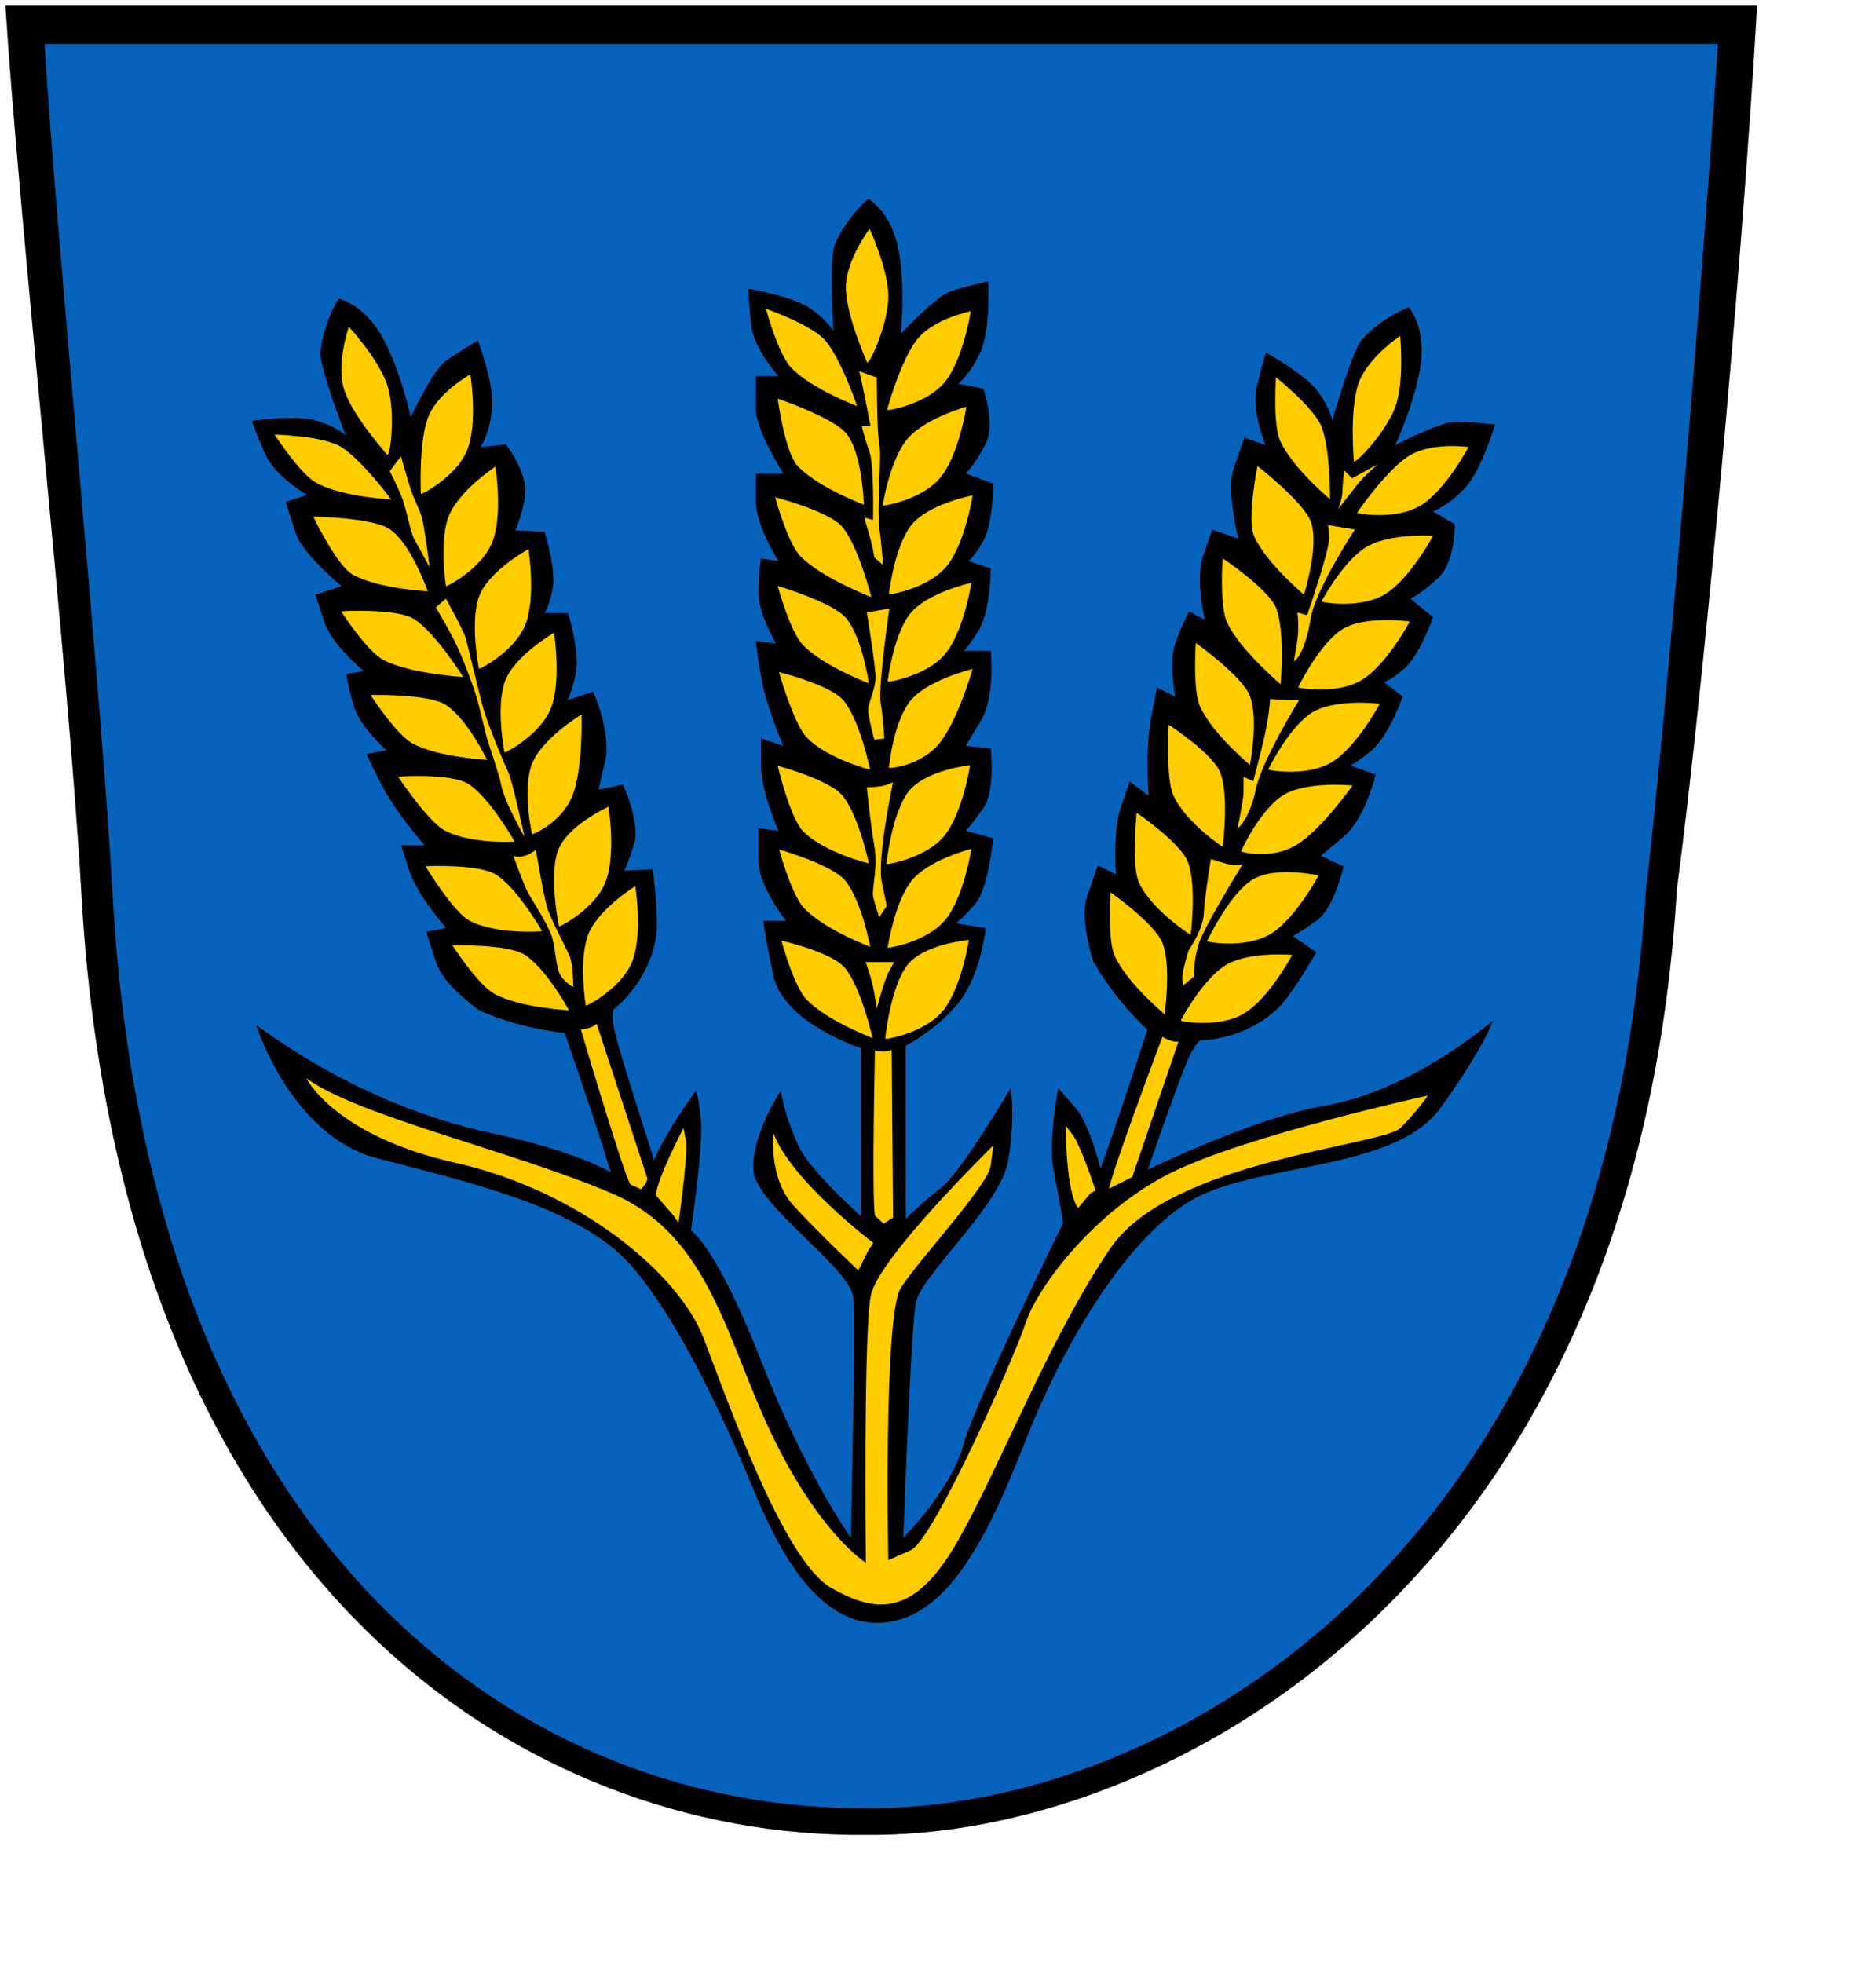 <svg xmlns="http://www.w3.org/2000/svg" id="svg1322" width="720" height="565pt" version="1.0"><defs id="defs1325"><style id="style6" type="text/css">.str4{stroke:#000;stroke-width:1.138}.str2,.str3{stroke:#000;stroke-width:1.138}.str2{stroke-width:1.138}.str6,.str8{stroke:#000;stroke-width:1.138}.str6{stroke-width:1.138}.str5,.str7{stroke:#000;stroke-width:1.139}.str7{stroke-width:1.139}.str0,.str1{stroke:#000;stroke-width:1.139}.str0{stroke-width:2.407}.fil0,.fil7,.fil8{fill:none;fill-rule:nonzero}.fil0,.fil7{fill:#000}.fil7{fill:#fff}.fil1,.fil4,.fil6{fill:#009;fill-rule:nonzero}.fil4,.fil6{fill:#600}.fil4{fill:#8a8a01}.fil2,.fil3,.fil5{fill:#939301;fill-rule:nonzero}.fil2,.fil5{fill:red}.fil2{fill:#fc0}</style></defs><path style="fill:#000;fill-opacity:1;fill-rule:evenodd;stroke:none;stroke-width:1px;stroke-linecap:butt;stroke-linejoin:miter;stroke-opacity:1" d="M2.08 2.179h672.278c-5.772 101.302-20.521 261.5-30.782 339.243-15.915 267.842-197.49 364.273-311.513 362.801-129.937 1.234-285.964-95.231-300.87-361.818C26.538 259.188 7.175 83.14 2.08 2.179z" id="path1738"/><path style="fill:#0762bc;fill-opacity:1;fill-rule:evenodd;stroke:none;stroke-width:1px;stroke-linecap:butt;stroke-linejoin:miter;stroke-opacity:1" d="M17.101 16.884h642.236c-6.334 97.984-20.46 264.272-27.773 326.134C615.3 602.924 442.55 695.363 332.264 693.94 206.589 695.134 57.677 601.827 43.259 343.97c-4.5-80.492-21.346-248.775-26.157-327.085z" id="path1740"/><g id="g1875" transform="translate(712.35 -3.393)"><path style="fill:#000;fill-rule:evenodd;stroke:none;stroke-width:1px;stroke-linecap:butt;stroke-linejoin:miter;stroke-opacity:1" d="M-473.319 467.993s-5.205-16.822-8.72-27.776c-3.516-10.954-13.587-40.362-13.587-40.362-9.46-1.002-19.809-3.232-32.258-8.358 0 0-14.143-9.557-17.073-18.685l-3.809-11.868 7.596-1.43s-11.078-12.555-14.008-21.684l-3.223-10.041 9.095.101s-11.078-12.554-16.42-22.923c-5.342-10.368-5.927-12.194-5.927-12.194l7.595-1.43s-9.905-8.904-12.25-16.207c-2.343-7.303-3.188-13.073-3.188-13.073l6.682-1.138s-12.317-10.143-15.247-19.272l-3.223-10.041 10.041-3.223s-15.022-12.296-17.659-20.511l-3.809-11.867 8.216-2.637s-12.352-7.112-16.194-15.947c-3.843-8.836-5.015-12.487-5.015-12.487s17.31-2.536 25.165-.022c7.855 2.513 10.853 5.578 10.853 5.578s-10.086-26.066-9.652-31.64c.885-11.36 6.903-20.843 6.903-20.843s9.68 1.927 16.814 14.741 10.875 30.744 10.875 30.744 8.385-17.794 13.276-21.378c4.891-3.584 12.52-8.046 12.52-8.046s6.48 17.05 5.466 26.439c-1.014 9.387-4.407 14.504-4.407 14.504l9.715-1.105s8.666 11.315 7.359 19.79c-1.308 8.475-3.787 13.298-3.787 13.298l11.213.429s4.688 14.606 3.088 22.168c-1.6 7.561-3.134 9.06-3.134 9.06l9.095.102s4.981 15.519 2.76 24.286c-2.22 8.768-3.132 9.061-3.132 9.061l10.04-3.223s7.1 15.846 4.553 26.732l-2.547 10.887 9.422-2.017s6.806 14.932 4.293 22.787c-2.513 7.855-3.753 10.267-3.753 10.267l10.92-.485s2.4 18.39 1.228 25.786c-2.894 18.255-16.475 28.061-16.475 28.061-.879 4.986.921 10.48 7.616 32.175l12.236 38.73-4.339 8.441-11.799-2.254z" id="path3351"/><path style="fill:#fc0;fill-opacity:1;fill-rule:evenodd;stroke:none;stroke-width:1px;stroke-linecap:butt;stroke-linejoin:miter;stroke-opacity:1" d="M-563.7 177.952s-13.326-14.854-16.55-24.896c-3.222-10.041 1.787-24.235 1.787-24.235s10.785 11.642 14.465 21.537c3.679 9.895 1.504 28.214.298 27.594z" id="path3353"/><path style="fill:#fc0;fill-opacity:1;fill-rule:evenodd;stroke:none;stroke-width:1px;stroke-linecap:butt;stroke-linejoin:miter;stroke-opacity:1" d="M-550.83 192.952s-.857-18.353 2.44-28.473c3.296-10.12 16.567-17.4 16.567-17.4s2.975 18.68-1.235 29.093-18.082 17.383-17.773 16.78z" id="path3355"/><path style="fill:#fc0;fill-opacity:1;fill-rule:evenodd;stroke:none;stroke-width:1px;stroke-linecap:butt;stroke-linejoin:miter;stroke-opacity:1" d="M-562.224 195.099s-10.751-14.674-19.029-20.072c-6.682-4.358-25.717-4.835-25.717-4.835s9.771 15.084 16.014 18.522c10.396 5.725 30.247 6.402 28.732 6.385z" id="path3357"/><path style="fill:#fc0;fill-opacity:1;fill-rule:evenodd;stroke:none;stroke-width:1px;stroke-linecap:butt;stroke-linejoin:miter;stroke-opacity:1" d="M-548.182 230.351s-6.463-18.567-14.74-23.965c-6.683-4.358-29.206-4.723-29.206-4.723s8.972 18.866 15.214 22.303c10.396 5.725 30.248 6.402 28.732 6.385z" id="path3359"/><path style="fill:#fc0;fill-opacity:1;fill-rule:evenodd;stroke:none;stroke-width:1px;stroke-linecap:butt;stroke-linejoin:miter;stroke-opacity:1" d="M-534.602 263.248s-10.425-16.792-18.702-22.19c-6.683-4.359-28.163-3.044-28.163-3.044s9.772 15.084 16.014 18.522c10.396 5.725 32.366 6.729 30.85 6.712z" id="path3361"/><path style="fill:#fc0;fill-opacity:1;fill-rule:evenodd;stroke:none;stroke-width:1px;stroke-linecap:butt;stroke-linejoin:miter;stroke-opacity:1" d="M-525.407 295.034s-7.556-15.699-15.833-21.097c-6.683-4.358-28.913-3.81-28.913-3.81s9.772 15.085 16.014 18.522c10.396 5.726 30.248 6.402 28.732 6.385z" id="path3363"/><path style="fill:#fc0;fill-opacity:1;fill-rule:evenodd;stroke:none;stroke-width:1px;stroke-linecap:butt;stroke-linejoin:miter;stroke-opacity:1" d="M-514.842 326.381s-9.365-16.628-17.643-22.027c-6.682-4.358-27.103-2.88-27.103-2.88s11.417 17.074 17.66 20.512c10.395 5.725 28.602 4.412 27.086 4.395z" id="path3365"/><path style="fill:#fc0;fill-opacity:1;fill-rule:evenodd;stroke:none;stroke-width:1px;stroke-linecap:butt;stroke-linejoin:miter;stroke-opacity:1" d="M-504.311 360.76s-9.219-16.172-17.496-21.57c-6.683-4.359-27.25-3.337-27.25-3.337s10.504 17.366 16.746 20.804c10.396 5.725 29.516 4.12 28 4.103z" id="path3367"/><path style="fill:#fc0;fill-opacity:1;fill-rule:evenodd;stroke:none;stroke-width:1px;stroke-linecap:butt;stroke-linejoin:miter;stroke-opacity:1" d="M-493.96 391.169s-8.616-15.863-16.894-21.261c-6.682-4.358-27.853-3.646-27.853-3.646s9.772 15.084 16.014 18.522c10.396 5.725 30.248 6.402 28.732 6.385z" id="path3369"/><path style="fill:#fc0;fill-opacity:1;fill-rule:evenodd;stroke:none;stroke-width:1px;stroke-linecap:butt;stroke-linejoin:miter;stroke-opacity:1" d="M-541.225 228.352s-2.552-15.795.745-25.915c3.296-10.12 18.263-19.958 18.263-19.958s2.974 18.68-1.235 29.093c-4.21 10.413-18.083 17.383-17.773 16.78z" id="path3371"/><path style="fill:#fc0;fill-opacity:1;fill-rule:evenodd;stroke:none;stroke-width:1px;stroke-linecap:butt;stroke-linejoin:miter;stroke-opacity:1" d="M-528.541 260.026s-3.448-17.017-.152-27.138c3.297-10.12 19.16-18.735 19.16-18.735s2.974 18.68-1.235 29.093c-4.21 10.413-18.083 17.383-17.773 16.78z" id="path3373"/><path style="fill:#fc0;fill-opacity:1;fill-rule:evenodd;stroke:none;stroke-width:1px;stroke-linecap:butt;stroke-linejoin:miter;stroke-opacity:1" d="M-518.743 292.122s-3.301-16.56-.005-26.68c3.297-10.12 19.013-19.193 19.013-19.193s2.974 18.68-1.235 29.093c-4.21 10.413-18.083 17.383-17.773 16.78z" id="path3375"/><path style="fill:#fc0;fill-opacity:1;fill-rule:evenodd;stroke:none;stroke-width:1px;stroke-linecap:butt;stroke-linejoin:miter;stroke-opacity:1" d="M-508.178 323.47s-3.612-15.959-.315-26.079c3.297-10.12 19.322-19.795 19.322-19.795s.676 20.928-3.533 31.341c-4.21 10.413-15.784 15.135-15.474 14.532z" id="path3377"/><path style="fill:#fc0;fill-opacity:1;fill-rule:evenodd;stroke:none;stroke-width:1px;stroke-linecap:butt;stroke-linejoin:miter;stroke-opacity:1" d="M-497.81 358.907s-3.888-18.386-.592-28.507c3.297-10.12 19.599-17.366 19.599-17.366s2.975 18.68-1.235 29.093-18.083 17.383-17.773 16.78z" id="path3379"/><path style="fill:#fc0;fill-opacity:1;fill-rule:evenodd;stroke:none;stroke-width:1px;stroke-linecap:butt;stroke-linejoin:miter;stroke-opacity:1" d="M-487.539 389.341s-2.699-16.25.598-26.37c3.297-10.12 18.41-19.503 18.41-19.503s2.974 18.68-1.235 29.093c-4.21 10.413-18.083 17.383-17.773 16.78z" id="path3381"/><path style="fill:#fc0;fill-opacity:1;fill-rule:evenodd;stroke:none;stroke-width:1px;stroke-linecap:butt;stroke-linejoin:miter;stroke-opacity:1" d="m-470.427 457.975 4.113 1.884 2.7-3.358-19.764-60.246s-.527.881-2.73 1.588c-2.2.707-3.283.698-3.283.698s15.669 53.372 18.964 59.434z" id="path3383"/><path style="fill:#000;fill-rule:evenodd;stroke:none;stroke-width:1px;stroke-linecap:butt;stroke-linejoin:miter;stroke-opacity:1" d="M-295.18 466.447s5.97-16.566 9.756-27.43c3.786-10.863 13.447-40.409 13.447-40.409-6.95-6.493-13.873-14.505-20.728-26.091 0 0-5.541-16.145-2.386-25.198l4.102-11.77 6.927 3.43s-1.289-16.694 1.867-25.747l3.47-9.958 7.202 5.556s-1.289-16.694.687-28.189c1.975-11.495 2.606-13.305 2.606-13.305l6.927 3.43s-2.55-13.073-.026-20.316c2.524-7.242 5.323-12.359 5.323-12.359l6.021 3.114s-3.73-15.514-.575-24.567l3.471-9.958 9.958 3.47s-4.594-18.86-1.754-27.009l4.102-11.769 8.147 2.84s-5.582-13.114-3.332-22.482c2.25-9.369 3.512-12.99 3.512-12.99s15.35 8.395 20.109 15.13c4.76 6.736 5.308 10.988 5.308 10.988s7.637-26.886 11.338-31.075c7.545-8.539 18.06-12.49 18.06-12.49s6.57 7.367 4.552 21.894c-2.017 14.526-9.822 31.096-9.822 31.096s17.407-9.163 23.47-9.08c6.063.083 14.842 1.112 14.842 1.112s-5.09 17.516-11.551 24.402c-6.461 6.886-12.25 8.93-12.25 8.93l8.422 4.965s.11 14.252-6.036 20.232c-6.145 5.98-11.029 8.34-11.029 8.34l8.697 7.092s-5.049 14.485-10.879 19.56c-5.83 5.075-7.956 5.35-7.956 5.35l7.201 5.555s-5.364 15.39-12.415 21.055c-7.05 5.665-7.956 5.35-7.956 5.35l9.959 3.47s-3.87 16.927-12.456 24.087l-8.587 7.16 8.737 4.06s-3.553 16.022-10.288 20.782c-6.736 4.76-9.177 5.939-9.177 5.939l9.011 6.187s-9.153 16.13-14.54 21.329c-13.3 12.835-30.049 12.49-30.049 12.49-3.703 3.453-5.572 8.923-13.285 30.278l-13.543 38.293-8.546 4.129-8.065-8.903z" id="path3313"/><path style="fill:#fc0;fill-opacity:1;fill-rule:evenodd;stroke:none;stroke-width:1px;stroke-linecap:butt;stroke-linejoin:miter;stroke-opacity:1" d="M-192.762 180.434s-1.7-19.883 1.771-29.841c3.471-9.959 16.015-18.278 16.015-18.278s1.605 15.789-1.413 25.905c-3.019 10.116-15.783 23.435-16.373 22.214z" id="path3315"/><path style="fill:#fc0;fill-opacity:1;fill-rule:evenodd;stroke:none;stroke-width:1px;stroke-linecap:butt;stroke-linejoin:miter;stroke-opacity:1" d="M-191.514 200.16s10.364-15.171 19.088-21.268c8.724-6.097 23.703-3.922 23.703-3.922s-8.869 16.707-18.498 22.488c-9.63 5.781-24.904 2.996-24.293 2.701z" id="path3317"/><path style="fill:#fc0;fill-opacity:1;fill-rule:evenodd;stroke:none;stroke-width:1px;stroke-linecap:butt;stroke-linejoin:miter;stroke-opacity:1" d="M-201.905 195.015s.248-18.189-3.112-27.482c-2.713-7.503-17.626-19.342-17.626-19.342s-1.277 17.928 1.638 24.43c4.856 10.83 20.3 23.32 19.1 22.394z" id="path3319"/><path style="fill:#fc0;fill-opacity:1;fill-rule:evenodd;stroke:none;stroke-width:1px;stroke-linecap:butt;stroke-linejoin:miter;stroke-opacity:1" d="M-211.911 231.618s6.015-18.716 2.655-28.01c-2.713-7.503-20.479-21.351-20.479-21.351s-4.192 20.465-1.277 26.967c4.856 10.83 20.3 23.32 19.1 22.394z" id="path3321"/><path style="fill:#fc0;fill-opacity:1;fill-rule:evenodd;stroke:none;stroke-width:1px;stroke-linecap:butt;stroke-linejoin:miter;stroke-opacity:1" d="M-220.87 266.061s1.784-19.683-1.576-28.977c-2.713-7.503-20.657-19.383-20.657-19.383s-1.278 17.928 1.638 24.43c4.855 10.83 21.795 24.856 20.595 23.93z" id="path3323"/><path style="fill:#fc0;fill-opacity:1;fill-rule:evenodd;stroke:none;stroke-width:1px;stroke-linecap:butt;stroke-linejoin:miter;stroke-opacity:1" d="M-232.661 296.98s3.416-17.085.056-26.379c-2.713-7.502-20.794-20.446-20.794-20.446s-1.278 17.928 1.638 24.43c4.855 10.83 20.3 23.32 19.1 22.394z" id="path3325"/><path style="fill:#fc0;fill-opacity:1;fill-rule:evenodd;stroke:none;stroke-width:1px;stroke-linecap:butt;stroke-linejoin:miter;stroke-opacity:1" d="M-243.094 328.37s2.531-18.915-.829-28.209c-2.713-7.503-19.91-18.615-19.91-18.615s-1.16 20.507 1.755 27.01c4.856 10.83 20.184 20.74 18.984 19.814z" id="path3327"/><path style="fill:#fc0;fill-opacity:1;fill-rule:evenodd;stroke:none;stroke-width:1px;stroke-linecap:butt;stroke-linejoin:miter;stroke-opacity:1" d="M-255.38 362.162s2.375-18.463-.986-27.757c-2.713-7.503-19.752-19.067-19.752-19.067s-2.066 20.19.85 26.693c4.855 10.83 21.089 21.057 19.889 20.13z" id="path3329"/><path style="fill:#fc0;fill-opacity:1;fill-rule:evenodd;stroke:none;stroke-width:1px;stroke-linecap:butt;stroke-linejoin:miter;stroke-opacity:1" d="M-265.419 392.675s2.669-17.853-.691-27.146c-2.713-7.503-20.047-19.678-20.047-19.678s-1.277 17.927 1.638 24.43c4.855 10.83 20.3 23.32 19.1 22.394z" id="path3331"/><path style="fill:#fc0;fill-opacity:1;fill-rule:evenodd;stroke:none;stroke-width:1px;stroke-linecap:butt;stroke-linejoin:miter;stroke-opacity:1" d="M-205.153 234.21s7.47-14.15 16.194-20.246c8.724-6.097 26.598-4.944 26.598-4.944s-8.87 16.707-18.499 22.488c-9.63 5.782-24.903 2.997-24.293 2.702z" id="path3335"/><path style="fill:#fc0;fill-opacity:1;fill-rule:evenodd;stroke:none;stroke-width:1px;stroke-linecap:butt;stroke-linejoin:miter;stroke-opacity:1" d="M-214.09 267.137s7.49-15.664 16.214-21.761c8.724-6.097 26.577-3.428 26.577-3.428s-8.87 16.707-18.499 22.488c-9.63 5.781-24.903 2.996-24.293 2.701z" id="path3337"/><path style="fill:#fc0;fill-opacity:1;fill-rule:evenodd;stroke:none;stroke-width:1px;stroke-linecap:butt;stroke-linejoin:miter;stroke-opacity:1" d="M-225.587 298.665s7.333-15.212 16.057-21.308c8.724-6.097 26.734-3.881 26.734-3.881s-8.868 16.707-18.498 22.488c-9.63 5.781-24.903 2.996-24.293 2.701z" id="path3339"/><path style="fill:#fc0;fill-opacity:1;fill-rule:evenodd;stroke:none;stroke-width:1px;stroke-linecap:butt;stroke-linejoin:miter;stroke-opacity:1" d="M-236.02 330.057s6.722-14.918 15.446-21.014c8.725-6.097 27.345-4.176 27.345-4.176s-12.058 17.118-21.687 22.9c-9.63 5.781-21.714 2.584-21.104 2.29z" id="path3341"/><path style="fill:#fc0;fill-opacity:1;fill-rule:evenodd;stroke:none;stroke-width:1px;stroke-linecap:butt;stroke-linejoin:miter;stroke-opacity:1" d="M-249.073 364.596s7.963-17.023 16.688-23.12c8.724-6.097 26.103-2.07 26.103-2.07s-8.869 16.707-18.498 22.488c-9.63 5.782-24.904 2.996-24.293 2.702z" id="path3343"/><path style="fill:#fc0;fill-opacity:1;fill-rule:evenodd;stroke:none;stroke-width:1px;stroke-linecap:butt;stroke-linejoin:miter;stroke-opacity:1" d="M-259.19 395.081s7.627-14.601 16.351-20.698c8.724-6.097 26.44-4.491 26.44-4.491s-8.869 16.707-18.499 22.488c-9.63 5.781-24.903 2.996-24.293 2.701z" id="path3345"/><path style="fill:#fc0;fill-opacity:1;fill-rule:evenodd;stroke:none;stroke-width:1px;stroke-linecap:butt;stroke-linejoin:miter;stroke-opacity:1" d="m-286.84 460.188 2.15 3.98 4.177-1.056 20.483-60.005s-.951.386-3.135-.375c-2.183-.761-3.042-1.42-3.042-1.42s-19.616 52.052-20.634 58.876z" id="path3349"/><path style="fill:#000;fill-rule:evenodd;stroke:none;stroke-width:1px;stroke-linecap:butt;stroke-linejoin:miter;stroke-opacity:1" d="M-613.977 397.031s13.422 42.184 46.018 50.813c32.597 8.628 77.657 18.216 97.79 41.225 20.133 23.01 38.35 65.193 47.936 88.202 9.588 23.01 24.927 50.813 48.895 48.895 23.968-1.917 39.308-30.679 54.648-69.986 15.339-39.308 40.266-79.574 65.193-92.997 24.927-13.422 76.698-10.546 93.955-34.514 17.257-23.968 20.133-33.555 20.133-33.555s-30.68 26.844-64.235 32.597c-33.555 5.752-84.367 32.596-84.367 32.596s-4.794-23.968-11.505-31.638l-6.711-7.67s-3.835 21.092-1.918 30.68c1.918 9.587 3.835 21.092 3.835 21.092s-33.555 68.069-38.349 85.326c-4.793 17.257-23.009 35.473-23.009 35.473s2.876-79.574 4.794-90.12c1.917-10.546 32.596-37.39 35.472-54.647 2.877-17.257.96-27.803.96-27.803s-19.175 32.596-26.845 38.348c-7.67 5.753-21.092 19.175-21.092 19.175s-27.803-23.01-33.555-35.473c-5.753-12.463-6.711-21.092-6.711-21.092s-11.505 17.257-10.546 30.68c.958 13.422 37.39 37.39 38.349 48.894.958 11.505-.96 92.038-.96 92.038s-17.256-23.968-34.513-68.07c-17.257-44.1-26.844-49.853-26.844-49.853s4.793-32.597 3.834-42.184c-.958-9.587-1.917-11.505-1.917-11.505s-13.422 18.216-17.257 29.72l-3.835 11.505s-3.835-13.422-57.523-24.926c-53.689-11.505-90.12-42.184-90.12-41.226z" id="path2290"/><path style="fill:#fc0;fill-opacity:1;fill-rule:evenodd;stroke:none;stroke-width:1px;stroke-linecap:butt;stroke-linejoin:miter;stroke-opacity:1" d="M-415.522 438.257s-1.917 17.257 7.67 27.803 24.927 24.926 24.927 24.926l3.835-7.67 1.917-2.876s-31.638-23.968-38.349-42.183z" id="path2292"/><path style="fill:#fc0;fill-opacity:1;fill-rule:evenodd;stroke:none;stroke-width:1px;stroke-linecap:butt;stroke-linejoin:miter;stroke-opacity:1" d="m-298.557 467.018 4.793-5.752 1.918-.959s-5.753-17.257-8.629-21.092l-2.876-3.835s0 25.886 4.794 31.638z" id="path2294"/><path style="fill:#fc0;fill-opacity:1;fill-rule:evenodd;stroke:none;stroke-width:1px;stroke-linecap:butt;stroke-linejoin:miter;stroke-opacity:1" d="m-460.582 462.225 6.712 7.67 1.917 2.876s3.835-26.845 2.876-31.638l-.959-4.794s-10.546 20.133-10.546 25.886z" id="path2296"/><path style="fill:#fc0;fill-opacity:1;fill-rule:evenodd;stroke:none;stroke-width:1px;stroke-linecap:butt;stroke-linejoin:miter;stroke-opacity:1" d="M-594.803 417.165s10.546 22.05 57.524 32.596c46.977 10.546 85.326 42.184 94.913 67.11 9.587 24.928 30.68 85.327 48.895 95.873 18.216 10.546 32.597 10.546 48.895-18.216 16.298-28.761 35.473-78.615 58.482-112.17 23.01-33.555 104.501-39.308 111.212-46.019 6.711-6.71 10.546-12.463 10.546-12.463s-69.987 15.34-98.749 29.72c-28.761 14.381-50.812 43.143-55.605 57.524-4.794 14.38-35.473 83.408-44.102 87.243l-8.628 3.835s-1.918-93.955 4.793-104.5c6.711-10.547 33.556-39.308 34.514-46.978l.96-7.67s-44.102 43.143-46.978 57.524c-2.877 14.38-1.918 102.583-1.918 102.583s-17.257-10.546-35.473-47.936c-18.215-37.39-23.968-77.657-62.317-93.955-38.349-16.298-97.79-29.72-116.964-44.101z" id="path2298"/><path style="fill:#000;fill-rule:evenodd;stroke:none;stroke-width:1px;stroke-linecap:butt;stroke-linejoin:miter;stroke-opacity:1" d="M-381.966 475.647V405.66s-29.72-9.587-33.556-27.803c-3.834-18.216-3.834-21.092-3.834-21.092h8.628s-10.546-13.422-10.546-23.01v-12.463l7.67.959s-6.711-15.34-6.711-24.927v-10.546l8.628 2.876s-6.71-15.34-8.628-26.844c-1.918-11.505-1.918-13.422-1.918-13.422l7.67.959s-6.711-11.505-6.711-19.175.959-13.422.959-13.422l6.71.959s-8.628-13.422-8.628-23.01v-10.545h10.546s-10.546-16.299-10.546-24.927v-12.464h8.629s-9.587-10.546-10.546-20.133c-.959-9.587-.959-13.422-.959-13.422s17.257 2.876 23.968 7.67c6.711 4.793 8.629 8.628 8.629 8.628s-1.637-27.902.48-33.076c4.313-10.546 12.942-17.736 12.942-17.736s8.628 4.794 11.505 19.174c2.876 14.381.958 32.597.958 32.597s13.422-14.38 19.175-16.298c5.752-1.918 14.38-3.835 14.38-3.835s.96 18.216-2.876 26.844c-3.834 8.629-8.628 12.464-8.628 12.464l9.587 1.917s4.794 13.422.959 21.092c-3.835 7.67-7.67 11.505-7.67 11.505l10.546 3.834s0 15.34-3.835 22.051c-3.835 6.711-5.752 7.67-5.752 7.67l8.628 2.876s0 16.298-4.793 23.968c-4.794 7.67-5.753 7.67-5.753 7.67h10.546s1.918 17.257-3.835 26.844l-5.752 9.587 9.587.96s1.918 16.297-2.876 23.009c-4.793 6.71-6.71 8.628-6.71 8.628l10.545 2.876s-1.917 19.175-6.711 24.927c-4.794 5.752-7.67 7.67-7.67 7.67l11.505 1.917s-1.918 18.216-10.546 28.762c-8.629 10.546-20.133 16.298-20.133 16.298v69.987l-6.711 6.711-10.546-5.752z" id="path2300"/><path style="fill:#fc0;fill-opacity:1;fill-rule:evenodd;stroke:none;stroke-width:1px;stroke-linecap:butt;stroke-linejoin:miter;stroke-opacity:1" d="M-379.57 142.49s-8.149-18.215-8.149-28.761 9.108-22.53 9.108-22.53 6.711 14.38 7.19 24.926c.48 10.546-7.19 27.324-8.148 26.365z" id="path2302"/><path style="fill:#fc0;fill-opacity:1;fill-rule:evenodd;stroke:none;stroke-width:1px;stroke-linecap:butt;stroke-linejoin:miter;stroke-opacity:1" d="M-371.9 160.706s4.794-17.736 11.026-26.365c6.231-8.628 21.092-11.504 21.092-11.504s-2.877 18.695-10.067 27.323c-7.19 8.629-22.53 11.025-22.05 10.546z" id="path2304"/><path style="fill:#fc0;fill-opacity:1;fill-rule:evenodd;stroke:none;stroke-width:1px;stroke-linecap:butt;stroke-linejoin:miter;stroke-opacity:1" d="M-383.404 159.268s-5.753-17.257-11.984-24.927c-5.031-6.192-23.01-12.463-23.01-12.463s4.694 17.349 9.587 22.53c8.15 8.628 26.845 15.34 25.407 14.86z" id="path2306"/><path style="fill:#fc0;fill-opacity:1;fill-rule:evenodd;stroke:none;stroke-width:1px;stroke-linecap:butt;stroke-linejoin:miter;stroke-opacity:1" d="M-380.807 197.126s-.48-19.654-6.711-27.324c-5.031-6.192-26.365-13.422-26.365-13.422s2.777 20.704 7.67 25.885c8.149 8.629 26.844 15.34 25.406 14.86z" id="path2308"/><path style="fill:#fc0;fill-opacity:1;fill-rule:evenodd;stroke:none;stroke-width:1px;stroke-linecap:butt;stroke-linejoin:miter;stroke-opacity:1" d="M-377.93 232.598s-4.795-19.174-11.026-26.844c-5.031-6.192-25.886-11.505-25.886-11.505s4.694 17.35 9.587 22.53c8.15 8.629 28.762 16.299 27.324 15.82z" id="path2310"/><path style="fill:#fc0;fill-opacity:1;fill-rule:evenodd;stroke:none;stroke-width:1px;stroke-linecap:butt;stroke-linejoin:miter;stroke-opacity:1" d="M-378.89 265.674s-2.396-17.257-8.628-24.927c-5.031-6.192-26.365-12.463-26.365-12.463s4.694 17.35 9.587 22.53c8.15 8.629 26.844 15.34 25.406 14.86z" id="path2312"/><path style="fill:#fc0;fill-opacity:1;fill-rule:evenodd;stroke:none;stroke-width:1px;stroke-linecap:butt;stroke-linejoin:miter;stroke-opacity:1" d="M-378.41 298.75s-3.835-18.695-10.067-26.365c-5.03-6.192-24.927-11.025-24.927-11.025s5.653 19.746 10.546 24.927c8.15 8.628 25.886 12.943 24.448 12.463z" id="path2314"/><path style="fill:#fc0;fill-opacity:1;fill-rule:evenodd;stroke:none;stroke-width:1px;stroke-linecap:butt;stroke-linejoin:miter;stroke-opacity:1" d="M-378.89 334.702s-3.835-18.215-10.066-25.885c-5.031-6.192-24.927-11.505-24.927-11.505s4.694 19.746 9.587 24.927c8.15 8.628 26.844 12.943 25.406 12.463z" id="path2316"/><path style="fill:#fc0;fill-opacity:1;fill-rule:evenodd;stroke:none;stroke-width:1px;stroke-linecap:butt;stroke-linejoin:miter;stroke-opacity:1" d="M-378.328 366.82s-3.355-17.737-9.587-25.407c-5.03-6.192-25.406-11.984-25.406-11.984s4.694 17.35 9.587 22.53c8.15 8.629 26.844 15.34 25.406 14.86z" id="path2318"/><path style="fill:#fc0;fill-opacity:1;fill-rule:evenodd;stroke:none;stroke-width:1px;stroke-linecap:butt;stroke-linejoin:miter;stroke-opacity:1" d="M-377.452 401.813s-4.314-19.174-10.545-26.844c-5.031-6.192-24.448-10.546-24.448-10.546s4.694 17.349 9.587 22.53c8.15 8.628 26.845 15.34 25.406 14.86z" id="path2320"/><path style="fill:#fc0;fill-opacity:1;fill-rule:evenodd;stroke:none;stroke-width:1px;stroke-linecap:butt;stroke-linejoin:miter;stroke-opacity:1" d="M-373.572 197.348s2.397-15.819 8.629-24.447c6.231-8.629 23.488-13.422 23.488-13.422s-2.876 18.695-10.066 27.323c-7.19 8.629-22.53 11.026-22.05 10.546z" id="path2322"/><path style="fill:#fc0;fill-opacity:1;fill-rule:evenodd;stroke:none;stroke-width:1px;stroke-linecap:butt;stroke-linejoin:miter;stroke-opacity:1" d="M-371.175 231.383s1.917-17.257 8.149-25.886c6.232-8.628 23.968-11.984 23.968-11.984s-2.876 18.695-10.066 27.324c-7.19 8.628-22.53 11.025-22.051 10.546z" id="path2324"/><path style="fill:#fc0;fill-opacity:1;fill-rule:evenodd;stroke:none;stroke-width:1px;stroke-linecap:butt;stroke-linejoin:miter;stroke-opacity:1" d="M-371.654 264.938s1.917-16.777 8.149-25.406c6.231-8.628 23.968-12.463 23.968-12.463s-2.876 18.695-10.067 27.323c-7.19 8.629-22.53 11.026-22.05 10.546z" id="path2326"/><path style="fill:#fc0;fill-opacity:1;fill-rule:evenodd;stroke:none;stroke-width:1px;stroke-linecap:butt;stroke-linejoin:miter;stroke-opacity:1" d="M-371.175 298.014s1.438-16.298 7.67-24.927c6.231-8.628 24.447-12.942 24.447-12.942s-5.752 20.133-12.943 28.761c-7.19 8.629-19.653 9.588-19.174 9.108z" id="path2328"/><path style="fill:#fc0;fill-opacity:1;fill-rule:evenodd;stroke:none;stroke-width:1px;stroke-linecap:butt;stroke-linejoin:miter;stroke-opacity:1" d="M-372.134 334.925s1.918-18.695 8.15-27.324c6.231-8.628 23.967-10.546 23.967-10.546s-2.876 18.696-10.066 27.324c-7.19 8.629-22.53 11.025-22.05 10.546z" id="path2330"/><path style="fill:#fc0;fill-opacity:1;fill-rule:evenodd;stroke:none;stroke-width:1px;stroke-linecap:butt;stroke-linejoin:miter;stroke-opacity:1" d="M-371.654 367.042s2.396-16.298 8.628-24.927c6.232-8.628 23.489-12.942 23.489-12.942s-2.876 18.695-10.067 27.323c-7.19 8.629-22.53 11.026-22.05 10.546z" id="path2332"/><path style="fill:#fc0;fill-opacity:1;fill-rule:evenodd;stroke:none;stroke-width:1px;stroke-linecap:butt;stroke-linejoin:miter;stroke-opacity:1" d="M-372.613 402.036s1.917-19.175 8.149-27.803c6.232-8.629 23.968-10.067 23.968-10.067s-2.876 18.695-10.067 27.324c-7.19 8.628-22.53 11.025-22.05 10.546z" id="path2334"/><path style="fill:#fc0;fill-opacity:1;fill-rule:evenodd;stroke:none;stroke-width:1px;stroke-linecap:butt;stroke-linejoin:miter;stroke-opacity:1" d="m-376.539 469.999 3.34 3.05 3.598-2.372-.514-64.403s-.771.678-3.084.678c-2.312 0-3.34-.339-3.34-.339s-1.285 56.607 0 63.386z" id="path2336"/><path style="fill:#fc0;fill-rule:evenodd;stroke:none;stroke-width:1px;stroke-linecap:butt;stroke-linejoin:miter;stroke-opacity:1;fill-opacity:1" d="M149.56 180.87s1.918 3.355 4.315 9.107c2.397 5.753 3.356 13.902 5.273 17.257 1.918 3.356 5.752 10.546 5.752 10.546s-1.917-14.86-2.876-18.695c-.958-3.835-3.355-7.67-4.793-12.463-1.438-4.794-3.356-11.505-3.356-11.505l-4.314 5.753z" id="path4354" transform="translate(-712.35 3.393)"/><path style="fill:#fc0;fill-rule:evenodd;stroke:none;stroke-width:1px;stroke-linecap:butt;stroke-linejoin:miter;stroke-opacity:1;fill-opacity:1" d="M167.297 233.12s4.794 8.15 7.19 12.943c2.397 4.793 6.712 15.819 8.15 20.612 1.438 4.794 3.355 13.422 4.314 16.778.959 3.355 4.794 14.38 5.273 17.257.48 2.876 2.397 7.67 4.794 12.463 2.396 4.794 4.314 8.15 4.314 8.15s-4.794-22.051-6.232-24.927c-1.438-2.876-7.67-17.737-9.587-24.448-1.917-6.71-5.752-23.488-6.711-26.844-.959-3.356-7.67-15.34-7.67-15.34l-3.835 3.356z" id="path4356" transform="translate(-712.35 3.393)"/><path style="fill:#fc0;fill-rule:evenodd;stroke:none;stroke-width:1px;stroke-linecap:butt;stroke-linejoin:miter;stroke-opacity:1;fill-opacity:1" d="M197.018 328.513s3.835 10.546 5.273 13.422c1.438 2.876 8.149 12.943 9.587 17.736 1.438 4.794 1.438 11.985 3.355 14.86 1.918 2.877 4.794 4.315 4.794 4.315s0-8.629-1.438-11.984c-1.438-3.356-7.19-13.902-8.629-18.695-1.438-4.794-4.314-22.05-4.314-22.05s-4.314 3.834-8.628 2.396z" id="path4358" transform="translate(-712.35 3.393)"/><path style="fill:#fc0;fill-rule:evenodd;stroke:none;stroke-width:1px;stroke-linecap:butt;stroke-linejoin:miter;stroke-opacity:1;fill-opacity:1" d="M332.198 369.259s2.396 6.231 3.355 11.984l.959 5.752s2.876-10.546 4.314-13.422c1.438-2.876 2.397-4.314 2.397-4.314h-11.025z" id="path4360" transform="translate(-712.35 3.393)"/><path style="fill:#fc0;fill-rule:evenodd;stroke:none;stroke-width:1px;stroke-linecap:butt;stroke-linejoin:miter;stroke-opacity:1;fill-opacity:1" d="M337.47 352.002s-1.917-5.273-2.396-8.15c-.48-2.876 1.917-11.025.48-19.174-1.439-8.15-2.877-22.53-2.877-22.53s5.273 0 7.67-.959l2.397-.958s-6.232 29.24-4.315 38.349l1.918 9.107-2.876 4.315z" id="path4362" transform="translate(-712.35 3.393)"/><path style="fill:#fc0;fill-rule:evenodd;stroke:none;stroke-width:1px;stroke-linecap:butt;stroke-linejoin:miter;stroke-opacity:1;fill-opacity:1" d="M335.553 283.932s-2.397-9.108-2.397-11.504c0-2.397 2.877-8.15 2.877-12.464s-3.356-24.927-3.356-24.927l8.629-1.438s-4.315 30.68-3.356 35.952c.959 5.273 1.438 13.902 1.438 13.902l-3.835.48z" id="path4364" transform="translate(-712.35 3.393)"/><path style="fill:#fc0;fill-rule:evenodd;stroke:none;stroke-width:1px;stroke-linecap:butt;stroke-linejoin:miter;stroke-opacity:1;fill-opacity:1" d="M335.553 213.946s-.48-3.835-1.917-8.629c-1.438-4.794-1.918-6.711-1.918-6.711l3.356.959s.48-21.092-1.438-26.365-2.876-9.587-2.876-9.587h3.355s-2.397-12.464-3.355-16.778l-.96-4.314 6.712 2.396s0 21.572.959 25.407c.958 3.834-.96 24.926 0 32.117.958 7.19 1.438 14.38 1.438 14.38l-3.356-2.875z" id="path4366" transform="translate(-712.35 3.393)"/><path style="fill:#fc0;fill-rule:evenodd;stroke:none;stroke-width:1px;stroke-linecap:butt;stroke-linejoin:miter;stroke-opacity:1;fill-opacity:1" d="M454.206 378.137s-1.017-1.695 0-6.101c1.017-4.407 2.034-7.458 2.034-7.458s5.423-7.457 5.762-13.897c.34-6.44 2.712-21.015 2.712-21.015s6.78 2.372 9.152 2.372c2.373 0 3.05-.339 3.05-.339s-14.914 24.066-16.947 30.846c-2.034 6.779-1.695 12.202-1.695 12.202l-4.068 3.39z" id="path4368" transform="translate(-712.35 3.393)"/><path style="fill:#fc0;fill-rule:evenodd;stroke:none;stroke-width:1px;stroke-linecap:butt;stroke-linejoin:miter;stroke-opacity:1;fill-opacity:1" d="M474.883 318.14s2.373-10.846 2.373-14.235v-5.763l3.728 1.695s4.407-16.27 5.424-22.71c1.016-6.44 1.016-8.813 1.016-8.813s5.085.339 8.135.339h3.051s-14.236 23.049-16.609 34.235c-2.373 11.185-6.44 14.575-7.118 15.253z" id="path4370" transform="translate(-712.35 3.393)"/><path style="fill:#fc0;fill-rule:evenodd;stroke:none;stroke-width:1px;stroke-linecap:butt;stroke-linejoin:miter;stroke-opacity:1;fill-opacity:1" d="M496.576 253.738s1.695-8.474 1.695-12.541c0-4.068-.339-6.101-.339-6.101l3.729 1.017s8.813-25.422 8.474-29.829c-.34-4.406-.34-4.745-.34-4.745l10.17 1.694s-15.254 23.389-16.948 34.235c-1.695 10.847-5.085 15.932-6.44 16.27z" id="path4372" transform="translate(-712.35 3.393)"/><path style="fill:#fc0;fill-rule:evenodd;stroke:none;stroke-width:1px;stroke-linecap:butt;stroke-linejoin:miter;stroke-opacity:1;fill-opacity:1" d="M515.897 180.523s-.678 5.423-.678 8.135c0 2.712-1.695 6.78-1.695 6.78s5.085-6.44 7.457-9.492c2.373-3.05 7.796-7.796 7.796-7.796l-9.83 5.424-3.05-3.05z" id="path4374" transform="translate(-712.35 3.393)"/></g></svg>